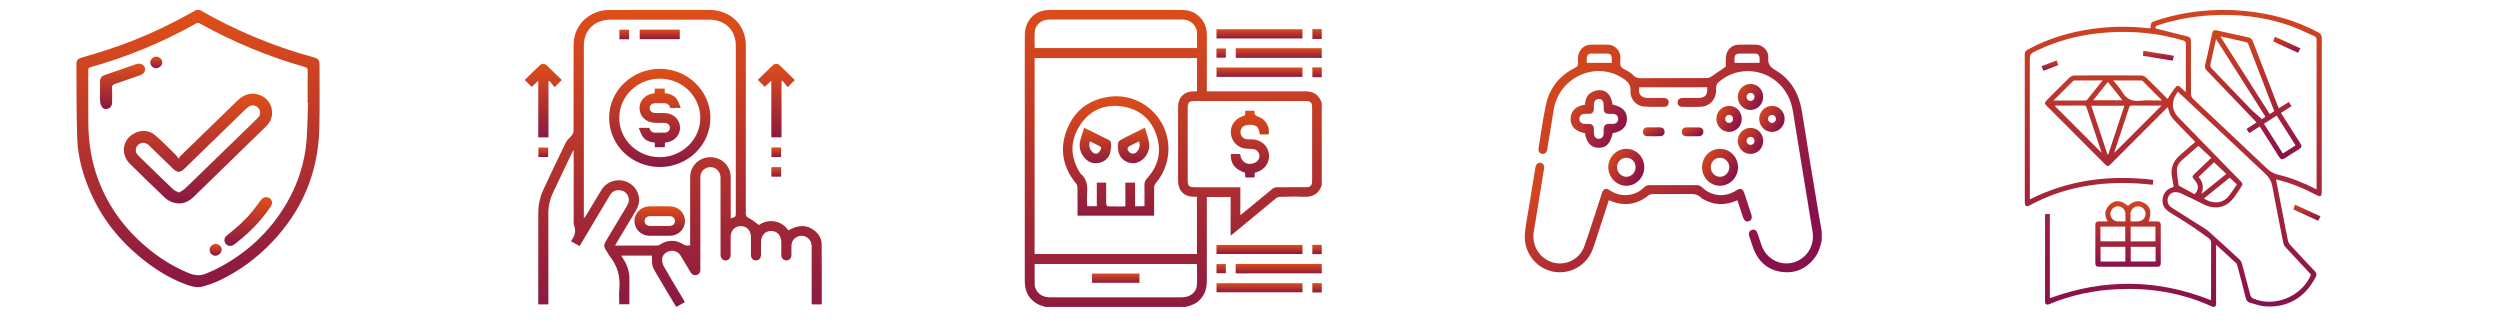 <svg width="505" height="65" viewBox="0 0 505 65" fill="none" xmlns="http://www.w3.org/2000/svg">
<path d="M40.325 2C47.499 6.12 55.093 9.308 63.114 11.514C64.381 11.863 64.552 12.088 64.544 13.353C64.535 17.565 64.612 21.776 64.501 25.988C64.278 34.794 61.102 42.468 54.921 48.935C51.831 52.173 48.27 54.812 44.169 56.726C43.176 57.184 42.123 57.542 41.07 57.85C39.803 58.224 38.587 57.833 37.406 57.392C34.007 56.118 31.02 54.188 28.263 51.915C23.948 48.361 20.601 44.091 18.358 39.031C16.791 35.51 15.738 31.831 15.601 28.002C15.422 22.975 15.473 17.948 15.439 12.912C15.43 12.18 15.738 11.838 16.543 11.614C20.147 10.615 23.691 9.458 27.159 8.076C31.148 6.486 35 4.622 38.733 2.516C39.041 2.341 39.341 2.175 39.649 2C39.871 2 40.102 2 40.325 2ZM62.224 20.827C62.198 20.827 62.172 20.827 62.138 20.827C62.138 18.638 62.13 16.449 62.147 14.269C62.147 13.861 62.053 13.669 61.616 13.544C54.202 11.439 47.139 8.509 40.436 4.78C40.128 4.605 39.889 4.58 39.563 4.763C32.852 8.534 25.78 11.472 18.332 13.553C17.93 13.669 17.819 13.844 17.827 14.227C17.844 17.706 17.827 21.194 17.836 24.673C17.853 28.71 18.461 32.655 19.907 36.459C21.637 41.028 24.316 45.007 27.895 48.411C30.865 51.233 34.204 53.555 38.056 55.136C39.246 55.627 40.419 55.802 41.635 55.253C42.157 55.011 42.714 54.82 43.227 54.57C49.562 51.466 54.502 46.921 57.977 40.912C60.246 36.983 61.582 32.755 61.933 28.26C62.112 25.788 62.13 23.308 62.224 20.827Z" fill="url(#paint0_linear_19_3647)"/>
<path d="M36.062 32.047C36.319 31.715 36.43 31.531 36.576 31.39C40.394 27.678 44.203 23.957 48.03 20.253C49.537 18.788 51.394 18.514 53.089 19.488C55.058 20.619 55.581 23.316 54.16 25.056C53.997 25.256 53.826 25.455 53.646 25.63C48.8 30.349 43.947 35.069 39.093 39.788C37.868 40.978 36.439 41.42 34.786 40.837C34.221 40.637 33.673 40.288 33.245 39.88C30.9 37.649 28.58 35.393 26.277 33.121C24.256 31.124 24.727 28.077 27.244 26.879C28.683 26.196 30.146 26.296 31.354 27.328C32.817 28.577 34.153 29.967 35.531 31.307C35.702 31.482 35.822 31.715 36.062 32.047ZM36.165 38.898C36.61 38.598 37.089 38.382 37.44 38.04C42.251 33.388 47.045 28.718 51.84 24.057C51.968 23.932 52.105 23.799 52.225 23.657C52.892 22.808 52.49 21.635 51.437 21.344C50.727 21.144 50.213 21.468 49.742 21.935C45.599 25.971 41.447 30 37.295 34.037C36.379 34.927 35.831 34.927 34.923 34.053C33.305 32.48 31.696 30.907 30.069 29.342C29.393 28.693 28.468 28.693 27.861 29.301C27.27 29.892 27.27 30.774 27.921 31.407C30.266 33.712 32.629 36.001 35.009 38.282C35.274 38.531 35.694 38.648 36.165 38.898Z" fill="url(#paint1_linear_19_3647)"/>
<path d="M20.207 18.53C20.207 17.872 20.199 17.223 20.207 16.566C20.216 15.725 20.473 15.384 21.277 15.109C23.34 14.402 25.404 13.711 27.458 12.97C28.708 12.521 29.436 13.444 29.29 14.194C29.179 14.776 28.751 15.034 28.237 15.217C26.551 15.808 24.864 16.408 23.169 16.974C22.767 17.107 22.621 17.282 22.639 17.698C22.673 18.697 22.656 19.704 22.647 20.703C22.639 21.227 22.45 21.668 21.928 21.901C21.474 22.101 20.986 22.076 20.687 21.718C20.438 21.418 20.276 20.994 20.233 20.603C20.156 19.92 20.207 19.229 20.207 18.53Z" fill="url(#paint2_linear_19_3647)"/>
<path d="M53.774 39.83C54.759 39.838 55.29 40.828 54.716 41.677C54.151 42.518 53.543 43.317 52.901 44.099C51.309 46.047 49.451 47.737 47.456 49.285C46.772 49.809 46.07 49.801 45.616 49.26C45.154 48.711 45.248 48.011 45.916 47.487C47.739 46.047 49.468 44.524 50.932 42.734C51.523 42.01 52.079 41.253 52.636 40.495C52.918 40.112 53.243 39.805 53.774 39.83Z" fill="url(#paint3_linear_19_3647)"/>
<path d="M43.57 49.268C44.203 49.26 44.768 49.776 44.785 50.392C44.803 51.025 44.22 51.624 43.561 51.657C42.902 51.691 42.337 51.158 42.328 50.5C42.328 49.834 42.885 49.285 43.57 49.268Z" fill="url(#paint4_linear_19_3647)"/>
<path d="M32.775 12.587C32.792 13.203 32.227 13.753 31.567 13.786C30.934 13.811 30.343 13.245 30.352 12.604C30.352 12.005 30.9 11.464 31.533 11.431C32.158 11.405 32.758 11.963 32.775 12.587Z" fill="url(#paint5_linear_19_3647)"/>
<path d="M138.35 61.023C137.779 61.345 137.237 61.659 136.628 62C136.505 61.806 136.371 61.631 136.257 61.447C135.116 59.538 133.974 57.62 132.843 55.711C131.682 53.765 131.682 53.765 131.701 51.626C129.666 51.626 127.63 51.626 125.49 51.626C125.709 51.986 125.889 52.272 126.07 52.567C126.783 53.728 127.145 54.983 127.135 56.338C127.126 58.035 127.135 59.722 127.135 61.465C126.46 61.465 125.813 61.465 125.09 61.465C125.09 60.414 125.005 59.363 125.109 58.321C125.338 55.923 124.748 53.784 123.255 51.866C122.893 51.405 122.655 50.87 122.322 50.39C121.961 49.865 121.989 49.376 122.313 48.832C123.768 46.425 125.195 44.009 126.641 41.602C126.964 41.058 127.135 40.496 126.964 39.887C126.736 39.103 126.213 38.596 125.366 38.458C124.482 38.31 123.749 38.587 123.274 39.334C122.75 40.155 122.265 41.012 121.761 41.851C120.22 44.443 118.67 47.034 117.081 49.708C116.492 49.385 115.94 49.072 115.388 48.767C115.388 48.684 115.369 48.629 115.388 48.601C116.168 47.652 116.387 46.619 115.949 45.448C115.816 45.097 115.883 44.673 115.883 44.277C115.883 39.878 115.883 35.47 115.883 31.072C115.883 30.86 115.883 30.638 115.883 30.426C115.845 30.417 115.816 30.417 115.778 30.408C115.683 30.583 115.588 30.758 115.502 30.933C114.247 33.58 113.001 36.226 111.736 38.864C111.079 40.238 110.756 41.667 110.765 43.179C110.775 49.026 110.775 54.872 110.775 60.727C110.775 60.967 110.775 61.216 110.775 61.484C110.081 61.484 109.453 61.484 108.73 61.484C108.73 61.262 108.73 61.041 108.73 60.829C108.73 54.918 108.739 49.007 108.73 43.096C108.73 41.353 109.091 39.703 109.852 38.117C111.317 35.018 112.763 31.892 114.285 28.803C114.57 28.222 115.169 27.78 115.578 27.245C115.731 27.042 115.854 26.756 115.854 26.516C115.873 20.689 115.854 14.861 115.873 9.033C115.883 5.685 118.118 2.947 121.428 2.2C122.028 2.061 122.655 2.015 123.264 2.015C129.951 1.997 136.619 1.997 143.287 2.006C147.557 2.015 150.658 5.021 150.658 9.18C150.668 20.486 150.668 31.791 150.649 43.096C150.649 43.594 150.792 43.816 151.267 44.046C151.971 44.387 152.561 44.931 153.293 45.457C154.13 44.876 155.215 44.516 156.432 44.719C157.65 44.922 158.572 45.577 159.267 46.536C161.264 45.383 162.91 45.374 164.413 46.49C165.354 47.2 165.963 48.15 165.972 49.293C166.02 53.341 165.992 57.389 165.992 61.484C165.326 61.484 164.679 61.484 163.956 61.484C163.956 61.262 163.956 61.041 163.956 60.82C163.956 57.122 163.965 53.424 163.956 49.726C163.946 48.223 162.529 47.237 161.159 47.79C160.332 48.122 159.894 48.749 159.875 49.625C159.856 50.243 159.885 50.861 159.866 51.488C159.856 52.17 159.447 52.603 158.848 52.603C158.249 52.603 157.84 52.17 157.821 51.497C157.811 50.667 157.821 49.846 157.821 49.016C157.821 47.578 157.031 46.665 155.785 46.656C154.53 46.647 153.731 47.55 153.721 48.98C153.721 49.809 153.731 50.63 153.721 51.46C153.712 52.152 153.322 52.585 152.732 52.603C152.114 52.622 151.686 52.17 151.686 51.46C151.676 50.243 151.686 49.026 151.686 47.799C151.676 46.545 150.801 45.651 149.622 45.669C148.461 45.678 147.605 46.563 147.596 47.781C147.586 48.98 147.596 50.178 147.596 51.377C147.596 52.152 147.206 52.613 146.568 52.603C145.931 52.594 145.56 52.142 145.55 51.359C145.55 46.213 145.55 41.068 145.55 35.922C145.55 34.364 144.162 33.368 142.763 33.903C141.955 34.207 141.47 34.917 141.47 35.858C141.46 37.923 141.47 39.989 141.47 42.054C141.47 46.047 141.47 50.031 141.47 54.024C141.47 54.171 141.47 54.309 141.47 54.457C141.489 54.992 141.261 55.398 140.718 55.545C140.167 55.693 139.767 55.444 139.491 54.992C138.816 53.867 138.16 52.733 137.475 51.617C137.028 50.888 136.2 50.547 135.401 50.695C134.507 50.861 133.803 51.469 133.746 52.345C133.718 52.843 133.87 53.424 134.117 53.867C135.392 56.089 136.723 58.275 138.027 60.469C138.122 60.617 138.217 60.792 138.35 61.023ZM124.244 49.57C124.434 49.588 124.51 49.606 124.586 49.606C127.297 49.606 129.999 49.616 132.709 49.597C132.938 49.597 133.195 49.487 133.394 49.358C134.831 48.435 136.552 48.389 137.96 49.33C138.436 49.643 138.873 49.643 139.406 49.551C139.406 49.293 139.406 49.062 139.406 48.841C139.406 44.48 139.396 40.118 139.415 35.756C139.425 33.506 141.232 31.754 143.496 31.754C145.769 31.754 147.576 33.488 147.596 35.738C147.615 38.089 147.605 40.45 147.605 42.801C147.605 43.225 147.605 43.659 147.605 44.101C148.632 43.806 148.632 43.806 148.632 42.875C148.632 31.653 148.632 20.43 148.632 9.208C148.632 6.063 146.464 3.97 143.211 3.97C136.6 3.97 129.999 3.97 123.388 3.97C120.097 3.97 117.937 6.054 117.937 9.245C117.937 20.652 117.937 32.058 117.937 43.465C117.937 43.659 117.937 43.852 117.937 44.046C118.185 43.862 118.318 43.668 118.442 43.456C119.469 41.741 120.468 40.016 121.523 38.32C122.418 36.881 124.073 36.19 125.747 36.475C127.364 36.752 128.667 37.988 129.009 39.583C129.238 40.662 128.981 41.667 128.41 42.608C127.012 44.913 125.661 47.2 124.244 49.57Z" fill="url(#paint6_linear_19_3647)"/>
<path d="M113.486 16.17C113.001 16.64 112.554 17.083 112.031 17.599C111.669 17.166 111.327 16.742 110.984 16.327C110.918 16.364 110.861 16.401 110.794 16.438C110.794 20.191 110.794 23.953 110.794 27.752C110.071 27.752 109.424 27.752 108.73 27.752C108.73 23.99 108.73 20.237 108.73 16.327C108.226 16.788 107.826 17.157 107.398 17.544C106.923 17.074 106.476 16.622 106 16.152C107.008 15.165 108.017 14.151 109.053 13.182C109.481 12.786 110.014 12.804 110.433 13.201C111.46 14.16 112.449 15.156 113.486 16.17Z" fill="url(#paint7_linear_19_3647)"/>
<path d="M160.56 16.179C160.085 16.65 159.638 17.083 159.105 17.599C158.753 17.157 158.411 16.742 158.078 16.318C158.011 16.355 157.944 16.401 157.868 16.438C157.868 20.191 157.868 23.944 157.868 27.743C157.145 27.743 156.499 27.743 155.804 27.743C155.804 23.98 155.804 20.227 155.804 16.308C155.291 16.779 154.901 17.148 154.473 17.544C154.007 17.064 153.55 16.613 153.084 16.133C154.083 15.165 155.081 14.151 156.118 13.182C156.546 12.786 157.079 12.795 157.497 13.201C158.525 14.16 159.514 15.156 160.56 16.179Z" fill="url(#paint8_linear_19_3647)"/>
<path d="M108.758 29.799C109.434 29.799 110.062 29.799 110.727 29.799C110.727 30.435 110.727 31.044 110.727 31.708C110.09 31.708 109.453 31.708 108.758 31.708C108.758 31.099 108.758 30.472 108.758 29.799Z" fill="url(#paint9_linear_19_3647)"/>
<path d="M155.823 29.79C156.499 29.79 157.107 29.79 157.773 29.79C157.773 30.417 157.773 31.044 157.773 31.717C157.155 31.717 156.508 31.717 155.823 31.717C155.823 31.09 155.823 30.472 155.823 29.79Z" fill="url(#paint10_linear_19_3647)"/>
<path d="M155.814 33.764C156.48 33.764 157.107 33.764 157.783 33.764C157.783 34.401 157.783 35.028 157.783 35.682C157.136 35.682 156.489 35.682 155.814 35.682C155.814 35.055 155.814 34.447 155.814 33.764Z" fill="url(#paint11_linear_19_3647)"/>
<path d="M143.505 23.796C143.505 29.292 138.921 33.746 133.271 33.737C127.601 33.727 123.036 29.292 123.045 23.787C123.045 18.328 127.659 13.892 133.347 13.902C138.911 13.911 143.505 18.392 143.505 23.796ZM133.309 31.754C137.76 31.745 141.451 28.176 141.46 23.861C141.47 19.453 137.789 15.875 133.271 15.884C128.724 15.903 125.081 19.462 125.09 23.87C125.1 28.222 128.79 31.763 133.309 31.754Z" fill="url(#paint12_linear_19_3647)"/>
<path d="M133.261 47.624C132.557 47.624 131.853 47.642 131.149 47.624C129.456 47.578 128.134 46.241 128.153 44.618C128.172 43.022 129.494 41.713 131.168 41.685C132.576 41.658 133.984 41.658 135.382 41.685C137.047 41.713 138.369 43.032 138.378 44.627C138.388 46.25 137.066 47.578 135.363 47.624C134.669 47.642 133.965 47.624 133.261 47.624ZM133.271 43.659C132.614 43.659 131.948 43.649 131.292 43.659C130.636 43.677 130.208 44.083 130.208 44.645C130.208 45.208 130.636 45.623 131.292 45.632C132.614 45.651 133.936 45.651 135.259 45.632C135.915 45.623 136.343 45.208 136.343 44.645C136.343 44.083 135.915 43.677 135.259 43.659C134.593 43.649 133.927 43.659 133.271 43.659Z" fill="url(#paint13_linear_19_3647)"/>
<path d="M129.219 5.98C131.939 5.98 134.602 5.98 137.313 5.98C137.313 6.617 137.313 7.244 137.313 7.908C134.64 7.908 131.948 7.908 129.219 7.908C129.219 7.281 129.219 6.654 129.219 5.98Z" fill="url(#paint14_linear_19_3647)"/>
<path d="M127.078 7.926C126.413 7.926 125.785 7.926 125.119 7.926C125.119 7.281 125.119 6.653 125.119 5.999C125.766 5.999 126.403 5.999 127.078 5.999C127.078 6.617 127.078 7.244 127.078 7.926Z" fill="url(#paint15_linear_19_3647)"/>
<path d="M129.038 25.834C129.856 25.834 130.493 25.834 131.187 25.834C131.34 26.655 131.939 26.858 132.738 26.802C133.252 26.765 133.765 26.811 134.269 26.793C134.878 26.765 135.297 26.369 135.316 25.834C135.335 25.271 134.907 24.847 134.26 24.82C133.642 24.801 133.023 24.82 132.405 24.81C130.655 24.801 129.314 23.648 129.19 22.072C129.066 20.449 130.217 19.13 131.977 18.872C132.044 18.863 132.101 18.853 132.224 18.835C132.243 18.54 132.253 18.245 132.272 17.904C132.938 17.904 133.584 17.904 134.279 17.904C134.279 18.199 134.279 18.485 134.279 18.817C135.316 18.918 136.229 19.259 136.78 20.117C137.094 20.605 137.247 21.186 137.503 21.804C136.685 21.804 136.048 21.804 135.363 21.804C135.202 20.983 134.612 20.781 133.813 20.836C133.299 20.873 132.785 20.827 132.281 20.845C131.663 20.873 131.254 21.269 131.235 21.804C131.216 22.367 131.644 22.791 132.291 22.819C132.909 22.837 133.527 22.819 134.146 22.828C135.896 22.837 137.237 23.98 137.361 25.567C137.484 27.171 136.362 28.49 134.631 28.766C134.545 28.776 134.46 28.785 134.326 28.803C134.307 29.098 134.298 29.403 134.279 29.735C133.613 29.735 132.966 29.735 132.272 29.735C132.272 29.439 132.272 29.154 132.272 28.812C131.226 28.72 130.322 28.37 129.77 27.512C129.447 27.033 129.295 26.452 129.038 25.834Z" fill="url(#paint16_linear_19_3647)"/>
<path d="M266.993 20.753C266.993 26.301 266.993 31.848 266.993 37.395C266.408 39.185 265.138 39.843 263.309 39.757C261.753 39.684 260.19 39.724 258.627 39.757C258.328 39.764 257.968 39.877 257.742 40.063C254.922 42.371 252.116 44.706 249.309 47.034C249.11 47.2 248.904 47.36 248.584 47.612C248.584 44.899 248.584 42.338 248.584 39.79C246.948 39.79 245.379 39.79 243.783 39.79C243.783 40.069 243.783 40.302 243.783 40.535C243.783 45.963 243.783 51.384 243.783 56.812C243.783 58.209 243.403 59.466 242.426 60.503C241.621 61.355 240.59 61.767 239.46 62C230.049 62 220.638 62 211.221 62C210.729 61.834 210.203 61.727 209.744 61.495C207.829 60.517 207.004 58.887 207.004 56.772C207.011 43.123 207.004 29.473 207.004 15.824C207.004 12.898 206.991 9.964 207.011 7.037C207.031 4.144 209.059 2.029 211.919 2.015C220.898 1.989 229.883 2.002 238.861 2.015C239.938 2.015 240.936 2.321 241.814 2.98C243.197 4.024 243.783 5.454 243.783 7.15C243.789 10.682 243.783 14.221 243.783 17.753C243.783 17.966 243.783 18.172 243.783 18.452C244.088 18.452 244.335 18.452 244.587 18.452C250.952 18.452 257.317 18.458 263.681 18.452C265.018 18.452 266.082 18.897 266.714 20.141C266.814 20.334 266.9 20.547 266.993 20.753ZM208.986 51.311C219.94 51.311 230.86 51.311 241.787 51.311C241.787 47.44 241.787 43.608 241.787 39.737C241.475 39.737 241.202 39.744 240.936 39.737C239.347 39.704 238.203 38.686 238.01 37.109C237.957 36.704 237.97 36.291 237.97 35.886C237.97 31.143 237.963 26.394 237.97 21.651C237.97 19.675 239.154 18.485 241.136 18.445C241.348 18.438 241.555 18.445 241.801 18.445C241.801 16.177 241.801 13.962 241.801 11.733C230.847 11.733 219.927 11.733 208.993 11.733C208.986 24.95 208.986 38.121 208.986 51.311ZM250.546 43.468C250.826 43.249 250.979 43.136 251.125 43.016C253.093 41.386 255.055 39.75 257.044 38.134C257.263 37.954 257.596 37.834 257.875 37.834C259.791 37.808 261.699 37.821 263.615 37.821C264.765 37.821 265.051 37.542 265.051 36.418C265.051 31.535 265.051 26.653 265.051 21.777C265.051 20.68 264.765 20.407 263.655 20.407C256.219 20.407 248.777 20.407 241.342 20.407C240.191 20.407 239.918 20.673 239.918 21.804C239.918 26.666 239.918 31.529 239.918 36.391C239.918 37.562 240.185 37.828 241.382 37.828C244.195 37.828 247.001 37.828 249.815 37.828C250.041 37.828 250.267 37.828 250.553 37.828C250.546 39.704 250.546 41.513 250.546 43.468ZM209 53.333C209 54.81 208.986 56.233 209.013 57.65C209.019 57.929 209.146 58.222 209.279 58.475C209.904 59.665 210.948 60.071 212.238 60.064C221.004 60.051 229.763 60.058 238.529 60.058C238.761 60.058 238.994 60.044 239.227 60.025C240.49 59.905 241.648 58.974 241.754 57.723C241.88 56.28 241.781 54.816 241.781 53.333C230.854 53.333 219.947 53.333 209 53.333ZM209.013 9.711C219.94 9.711 230.86 9.711 241.801 9.711C241.801 8.587 241.821 7.496 241.787 6.405C241.781 6.126 241.661 5.833 241.528 5.574C240.943 4.43 239.965 3.944 238.708 3.944C229.823 3.944 220.944 3.944 212.059 3.944C211.886 3.944 211.706 3.964 211.533 3.978C210.296 4.097 209.166 5.035 209.039 6.246C208.92 7.383 209.013 8.541 209.013 9.711Z" fill="url(#paint17_linear_19_3647)"/>
<path d="M266.993 11.733C266.761 11.72 266.528 11.694 266.295 11.694C260.988 11.694 255.674 11.694 250.367 11.694C250.134 11.694 249.901 11.694 249.622 11.694C249.622 11.042 249.622 10.43 249.622 9.738C255.415 9.738 261.207 9.738 266.993 9.738C266.993 10.403 266.993 11.068 266.993 11.733Z" fill="url(#paint18_linear_19_3647)"/>
<path d="M266.993 55.209C261.3 55.215 255.601 55.215 249.908 55.222C249.815 55.222 249.722 55.195 249.602 55.182C249.602 54.563 249.602 53.971 249.602 53.353C249.781 53.34 249.934 53.313 250.087 53.313C255.627 53.313 261.167 53.313 266.707 53.313C266.807 53.313 266.9 53.326 267 53.34C266.993 53.958 266.993 54.584 266.993 55.209Z" fill="url(#paint19_linear_19_3647)"/>
<path d="M266.993 7.869C266.381 7.869 265.763 7.869 265.105 7.869C265.105 7.17 265.105 6.565 265.105 5.88C265.736 5.88 266.368 5.88 266.993 5.88C266.993 6.538 266.993 7.204 266.993 7.869Z" fill="url(#paint20_linear_19_3647)"/>
<path d="M266.993 15.598C266.381 15.598 265.763 15.598 265.098 15.598C265.098 14.906 265.098 14.301 265.098 13.609C265.73 13.609 266.362 13.609 266.993 13.609C266.993 14.274 266.993 14.933 266.993 15.598Z" fill="url(#paint21_linear_19_3647)"/>
<path d="M266.993 51.337C266.375 51.337 265.75 51.337 265.091 51.337C265.091 50.712 265.091 50.12 265.091 49.462C265.73 49.462 266.362 49.462 266.993 49.462C266.993 50.087 266.993 50.712 266.993 51.337Z" fill="url(#paint22_linear_19_3647)"/>
<path d="M266.993 59.073C266.375 59.073 265.756 59.073 265.091 59.073C265.091 58.455 265.091 57.863 265.091 57.197C265.73 57.197 266.362 57.197 266.993 57.197C266.993 57.823 266.993 58.448 266.993 59.073Z" fill="url(#paint23_linear_19_3647)"/>
<path d="M263.103 49.475C263.103 50.093 263.103 50.679 263.103 51.304C257.323 51.304 251.544 51.304 245.731 51.304C245.731 50.705 245.731 50.107 245.731 49.475C251.517 49.475 257.283 49.475 263.103 49.475Z" fill="url(#paint24_linear_19_3647)"/>
<path d="M263.109 57.211C263.109 57.836 263.109 58.415 263.109 59.04C257.323 59.04 251.544 59.04 245.738 59.04C245.738 58.428 245.738 57.836 245.738 57.211C251.524 57.211 257.283 57.211 263.109 57.211Z" fill="url(#paint25_linear_19_3647)"/>
<path d="M245.731 53.34C246.376 53.34 246.982 53.34 247.62 53.34C247.62 53.965 247.62 54.563 247.62 55.182C246.982 55.182 246.37 55.182 245.731 55.182C245.731 54.557 245.731 53.965 245.731 53.34Z" fill="url(#paint26_linear_19_3647)"/>
<path d="M245.731 7.769C245.731 7.13 245.731 6.538 245.731 5.906C251.531 5.906 257.297 5.906 263.096 5.906C263.096 6.525 263.096 7.124 263.096 7.769C257.33 7.769 251.564 7.769 245.731 7.769Z" fill="url(#paint27_linear_19_3647)"/>
<path d="M263.096 13.643C263.096 14.294 263.096 14.893 263.096 15.525C257.303 15.525 251.544 15.525 245.738 15.525C245.738 14.893 245.738 14.281 245.738 13.643C251.531 13.643 257.29 13.643 263.096 13.643Z" fill="url(#paint28_linear_19_3647)"/>
<path d="M247.62 9.784C247.62 10.43 247.62 11.028 247.62 11.647C246.975 11.647 246.37 11.647 245.724 11.647C245.724 11.008 245.724 10.416 245.724 9.784C246.356 9.784 246.968 9.784 247.62 9.784Z" fill="url(#paint29_linear_19_3647)"/>
<path d="M217.659 43.568C217.659 41.639 217.672 39.75 217.645 37.861C217.639 37.582 217.519 37.249 217.339 37.03C214.699 33.79 213.994 30.172 215.484 26.28C216.934 22.489 219.78 20.214 223.811 19.576C228.24 18.871 232.583 21.052 234.731 24.983C236.853 28.855 236.334 33.624 233.447 37.023C233.268 37.236 233.148 37.568 233.141 37.848C233.115 39.737 233.128 41.633 233.128 43.568C227.981 43.568 222.86 43.568 217.659 43.568ZM231.186 41.653C231.186 41.406 231.186 41.194 231.186 40.987C231.186 39.797 231.213 38.606 231.173 37.415C231.153 36.85 231.326 36.444 231.712 36.025C233.926 33.604 234.658 30.757 233.707 27.617C232.656 24.152 230.242 22.017 226.657 21.498C222.913 20.953 219.907 22.389 217.958 25.622C216.063 28.762 216.255 31.974 218.257 35.061C219.621 36.152 219.714 37.635 219.587 39.211C219.534 39.87 219.574 40.542 219.581 41.2C219.581 41.346 219.614 41.499 219.627 41.653C220.279 41.653 220.891 41.653 221.556 41.653C221.556 40.029 221.556 38.46 221.556 36.89C222.214 36.89 222.806 36.89 223.445 36.89C223.445 37.143 223.445 37.355 223.445 37.568C223.445 38.779 223.432 39.99 223.458 41.2C223.465 41.367 223.651 41.672 223.757 41.679C224.921 41.712 226.092 41.699 227.322 41.699C227.322 40.056 227.322 38.48 227.322 36.883C228.001 36.883 228.612 36.883 229.277 36.883C229.277 38.5 229.277 40.069 229.277 41.666C229.929 41.653 230.528 41.653 231.186 41.653Z" fill="url(#paint30_linear_19_3647)"/>
<path d="M251.491 34.895C249.422 34.209 248.538 33.045 248.631 31.103C249.236 31.103 249.848 31.103 250.48 31.103C250.493 31.136 250.54 31.183 250.54 31.236C250.693 32.839 252.282 33.611 253.679 32.753C254.224 32.42 254.497 31.848 254.384 31.269C254.264 30.657 253.778 30.178 253.153 30.105C252.688 30.052 252.216 30.072 251.75 30.032C250.047 29.899 248.81 28.662 248.631 26.939C248.471 25.403 249.515 23.899 251.085 23.46C251.444 23.36 251.564 23.208 251.524 22.862C251.504 22.709 251.537 22.556 251.544 22.363C252.156 22.363 252.754 22.363 253.339 22.363C253.373 22.403 253.413 22.436 253.413 22.463C253.333 23.088 253.579 23.374 254.217 23.593C255.707 24.105 256.525 25.616 256.279 27.145C255.687 27.145 255.095 27.145 254.463 27.145C254.444 26.952 254.457 26.773 254.41 26.613C254.337 26.354 254.231 26.108 254.124 25.862C253.732 24.983 251.358 25.01 250.872 25.788C250.579 26.261 250.46 26.72 250.673 27.225C250.892 27.744 251.304 28.07 251.876 28.13C252.202 28.163 252.541 28.136 252.874 28.143C254.67 28.176 256.086 29.367 256.319 31.043C256.558 32.766 255.528 34.289 253.772 34.801C253.679 34.828 253.592 34.855 253.473 34.888C253.453 35.207 253.433 35.513 253.413 35.852C252.801 35.852 252.202 35.852 251.557 35.852C251.531 35.52 251.511 35.2 251.491 34.895Z" fill="url(#paint31_linear_19_3647)"/>
<path d="M220.592 57.131C220.592 56.499 220.592 55.894 220.592 55.255C223.784 55.255 226.956 55.255 230.169 55.255C230.169 55.86 230.169 56.472 230.169 57.131C227.01 57.131 223.837 57.131 220.592 57.131Z" fill="url(#paint32_linear_19_3647)"/>
<path d="M231.279 25.782C231.579 26.866 231.944 27.864 232.117 28.888C232.41 30.617 231.199 32.44 229.583 32.866C227.814 33.338 225.999 32.048 225.859 30.225C225.733 28.549 225.733 28.549 227.196 27.817C228.526 27.152 229.849 26.494 231.279 25.782ZM230.082 28.549C229.437 28.868 228.845 29.161 228.26 29.453C227.701 29.733 227.621 30.085 228.001 30.591C228.4 31.123 229.158 31.176 229.63 30.684C230.175 30.099 230.355 29.42 230.082 28.549Z" fill="url(#paint33_linear_19_3647)"/>
<path d="M219.009 25.802C220.06 26.327 221.044 26.82 222.035 27.312C222.367 27.478 222.7 27.631 223.026 27.811C223.498 28.07 224.243 28.256 224.356 28.629C224.549 29.281 224.442 30.066 224.276 30.757C224.01 31.888 223.219 32.606 222.088 32.879C220.984 33.139 219.993 32.852 219.208 32.021C218.211 30.97 217.872 29.706 218.224 28.303C218.437 27.471 218.736 26.673 219.009 25.802ZM220.173 28.549C219.887 29.414 220.08 30.092 220.618 30.677C220.937 31.023 221.396 31.176 221.782 30.924C222.081 30.724 222.268 30.331 222.46 29.992C222.5 29.919 222.367 29.653 222.254 29.593C221.589 29.234 220.904 28.908 220.173 28.549Z" fill="url(#paint34_linear_19_3647)"/>
<path d="M367.984 48.603C367.714 49.753 367.42 50.886 366.72 51.865C365.052 54.19 362.787 55.275 360.013 54.941C357.231 54.598 355.284 52.983 354.227 50.307C353.893 49.459 353.631 48.57 353.353 47.697C353.154 47.069 353.369 46.596 353.878 46.425C354.394 46.253 354.807 46.506 355.03 47.142C355.324 47.991 355.578 48.855 355.888 49.696C356.882 52.339 359.639 53.758 362.27 53.016C364.932 52.265 366.593 49.655 366.14 46.849C364.948 39.442 363.724 32.044 362.516 24.637C362.334 23.511 362.198 22.369 361.904 21.276C360.108 14.571 352.089 12.124 347.019 16.725C346.82 16.904 346.709 17.247 346.669 17.532C346.606 17.924 346.677 18.34 346.622 18.731C346.423 20.265 345.239 21.464 343.721 21.554C342.417 21.635 341.106 21.603 339.795 21.586C339.215 21.578 338.881 21.227 338.873 20.713C338.865 20.175 339.207 19.808 339.811 19.792C340.868 19.767 341.917 19.784 342.974 19.784C344.46 19.784 344.961 19.221 344.865 17.622C340.296 17.622 335.718 17.622 331.14 17.622C330.854 18.952 331.466 19.767 332.777 19.776C333.874 19.784 334.963 19.767 336.06 19.784C336.719 19.792 337.077 20.134 337.077 20.689C337.077 21.187 336.767 21.57 336.234 21.57C334.812 21.586 333.381 21.635 331.967 21.505C330.496 21.374 329.241 19.93 329.352 18.381C329.439 17.149 328.875 16.529 328.001 15.934C322.47 12.14 314.856 15.55 313.823 22.296C313.426 24.923 312.973 27.549 312.535 30.176C312.432 30.828 312.051 31.146 311.502 31.073C310.986 31 310.692 30.592 310.787 29.964C311.264 27.003 311.661 24.017 312.297 21.089C313.044 17.63 315.158 15.191 318.242 13.641C318.639 13.437 318.798 13.233 318.758 12.793C318.718 12.393 318.742 11.994 318.758 11.594C318.814 10.215 319.887 9.073 321.238 9.033C322.446 9 323.662 9 324.87 9.033C326.205 9.073 327.254 10.158 327.333 11.537C327.365 12.173 327.159 12.932 327.437 13.421C327.707 13.902 328.446 14.106 328.963 14.457C329.288 14.677 329.63 14.898 329.892 15.183C330.337 15.689 330.862 15.795 331.506 15.795C335.956 15.77 340.407 15.787 344.865 15.762C345.175 15.762 345.517 15.583 345.787 15.403C346.606 14.865 347.385 14.27 348.219 13.739C348.505 13.56 348.648 13.397 348.632 13.046C348.608 12.548 348.616 12.043 348.64 11.545C348.712 10.15 349.777 9.065 351.144 9.024C352.336 8.992 353.528 8.992 354.72 9.024C356.095 9.065 357.279 10.215 357.184 11.627C357.096 12.907 357.525 13.527 358.63 14.172C361.825 16.031 363.454 19.009 364.026 22.72C365.044 29.327 366.164 35.91 367.253 42.501C367.491 43.937 367.754 45.364 368 46.8C367.984 47.404 367.984 47.999 367.984 48.603ZM325.577 12.695C325.577 12.426 325.609 12.01 325.569 11.602C325.529 11.121 325.227 10.835 324.758 10.827C323.63 10.811 322.501 10.811 321.373 10.827C320.896 10.835 320.602 11.129 320.538 11.594C320.491 11.977 320.53 12.369 320.53 12.695C322.239 12.695 323.876 12.695 325.577 12.695ZM355.435 12.695C355.435 12.369 355.459 12.01 355.427 11.659C355.38 11.162 355.093 10.835 354.593 10.827C353.464 10.811 352.336 10.811 351.207 10.827C350.714 10.835 350.412 11.137 350.381 11.651C350.357 12.043 350.373 12.442 350.373 12.695C352.081 12.695 353.719 12.695 355.435 12.695Z" fill="url(#paint35_linear_19_3647)"/>
<path d="M350.937 40.454C348.537 41.555 346.192 41.498 343.912 40.16C343.84 40.119 343.761 40.087 343.713 40.029C342.966 39.189 342.012 39.165 340.987 39.181C338.587 39.23 336.187 39.189 333.779 39.206C333.532 39.206 333.23 39.287 333.04 39.442C330.64 41.376 328.049 41.734 325.235 40.535C325.164 40.503 325.1 40.478 324.989 40.437C324.353 42.371 323.725 44.288 323.105 46.196C322.668 47.526 322.263 48.864 321.794 50.177C320.578 53.619 317.153 55.569 313.64 54.851C310.215 54.141 307.743 50.911 308.021 47.281C308.164 45.429 308.562 43.602 308.856 41.767C309.261 39.255 309.674 36.75 310.088 34.246C310.119 34.05 310.151 33.846 310.191 33.659C310.318 33.112 310.731 32.794 311.2 32.884C311.701 32.982 312.003 33.439 311.908 34.01C311.685 35.413 311.455 36.816 311.224 38.219C310.755 41.098 310.27 43.986 309.817 46.865C309.38 49.655 311.049 52.282 313.712 53.024C316.318 53.75 319.124 52.355 320.046 49.728C321.198 46.457 322.231 43.137 323.32 39.842C323.423 39.54 323.511 39.23 323.614 38.928C323.9 38.129 324.433 37.933 325.124 38.406C326.261 39.173 327.484 39.516 328.843 39.385C330.091 39.263 331.18 38.757 332.078 37.868C332.412 37.542 332.761 37.395 333.222 37.395C336.385 37.411 339.548 37.411 342.712 37.395C343.172 37.395 343.522 37.55 343.856 37.868C345.747 39.679 348.465 39.923 350.667 38.496C351.573 37.909 352.042 38.072 352.376 39.1C352.836 40.503 353.297 41.906 353.758 43.309C353.989 44.01 353.806 44.508 353.258 44.695C352.749 44.875 352.328 44.597 352.097 43.912C351.732 42.819 351.366 41.718 351.009 40.617C351.009 40.568 350.985 40.535 350.937 40.454Z" fill="url(#paint36_linear_19_3647)"/>
<path d="M320.149 26.897C318.234 26.546 317.232 25.534 317.256 23.976C317.28 22.435 318.361 21.374 320.181 21.146C320.213 20.159 320.507 19.237 321.381 18.715C321.897 18.413 322.541 18.201 323.129 18.201C324.56 18.193 325.466 19.262 325.744 21.113C327.802 21.586 328.7 22.524 328.637 24.148C328.581 25.665 327.596 26.603 325.768 26.889C325.291 29.017 324.441 29.89 322.875 29.858C321.389 29.817 320.499 28.854 320.149 26.897ZM326.872 23.993C326.864 23.446 326.483 23.047 325.895 23.006C325.561 22.981 325.235 23.006 324.902 22.998C324.29 22.973 323.972 22.663 323.94 22.035C323.924 21.717 323.94 21.391 323.932 21.073C323.908 20.428 323.543 20.012 322.986 19.988C322.438 19.971 322.017 20.379 321.969 20.999C321.945 21.301 321.961 21.603 321.961 21.896C321.945 22.688 321.659 22.981 320.904 22.989C320.594 22.998 320.276 22.973 319.966 23.006C319.41 23.063 319.005 23.512 319.02 24.042C319.036 24.572 319.45 24.988 320.014 25.02C320.324 25.037 320.642 25.02 320.952 25.029C321.635 25.045 321.937 25.355 321.961 26.065C321.977 26.448 321.945 26.831 322.001 27.198C322.08 27.745 322.525 28.079 323.042 28.03C323.535 27.99 323.892 27.623 323.924 27.084C323.948 26.742 323.924 26.407 323.94 26.065C323.964 25.371 324.282 25.045 324.957 25.02C325.291 25.012 325.625 25.037 325.951 25.012C326.515 24.972 326.888 24.547 326.872 23.993Z" fill="url(#paint37_linear_19_3647)"/>
<path d="M347.464 30.062C349.475 30.07 351.112 31.774 351.088 33.822C351.056 35.853 349.419 37.517 347.448 37.525C345.445 37.533 343.808 35.845 343.816 33.773C343.816 31.693 345.43 30.053 347.464 30.062ZM345.573 33.765C345.565 34.833 346.423 35.723 347.456 35.714C348.457 35.706 349.316 34.825 349.324 33.797C349.332 32.761 348.497 31.889 347.48 31.872C346.415 31.848 345.581 32.68 345.573 33.765Z" fill="url(#paint38_linear_19_3647)"/>
<path d="M328.502 30.062C330.536 30.053 332.142 31.701 332.142 33.781C332.142 35.853 330.504 37.533 328.502 37.525C326.531 37.517 324.894 35.845 324.87 33.814C324.854 31.766 326.499 30.062 328.502 30.062ZM330.385 33.789C330.393 32.729 329.583 31.881 328.557 31.864C327.508 31.848 326.642 32.704 326.634 33.765C326.626 34.809 327.524 35.723 328.533 35.714C329.551 35.706 330.385 34.842 330.385 33.789Z" fill="url(#paint39_linear_19_3647)"/>
<path d="M360.498 24.017C360.498 25.477 359.353 26.652 357.931 26.652C356.516 26.652 355.356 25.453 355.356 24.017C355.356 22.565 356.508 21.399 357.939 21.399C359.369 21.391 360.498 22.549 360.498 24.017ZM357.931 24.833C358.368 24.841 358.718 24.507 358.733 24.058C358.749 23.577 358.416 23.21 357.947 23.21C357.486 23.201 357.12 23.585 357.136 24.042C357.144 24.474 357.494 24.825 357.931 24.833Z" fill="url(#paint40_linear_19_3647)"/>
<path d="M356.166 28.487C356.158 29.947 355.006 31.106 353.576 31.089C352.153 31.073 351.009 29.874 351.032 28.43C351.056 26.97 352.209 25.82 353.631 25.836C355.07 25.844 356.174 27.011 356.166 28.487ZM354.402 28.479C354.418 28.022 354.1 27.671 353.663 27.647C353.202 27.622 352.821 27.965 352.805 28.43C352.789 28.87 353.115 29.238 353.552 29.262C354.021 29.295 354.386 28.96 354.402 28.479Z" fill="url(#paint41_linear_19_3647)"/>
<path d="M353.607 16.953C355.038 16.953 356.166 18.111 356.158 19.58C356.158 21.04 355.006 22.223 353.599 22.215C352.193 22.215 351.024 21.007 351.032 19.572C351.04 18.12 352.185 16.945 353.607 16.953ZM353.615 18.756C353.178 18.748 352.828 19.09 352.805 19.531C352.781 19.996 353.146 20.387 353.599 20.387C354.036 20.387 354.378 20.053 354.402 19.604C354.418 19.131 354.076 18.764 353.615 18.756Z" fill="url(#paint42_linear_19_3647)"/>
<path d="M349.316 21.391C350.746 21.407 351.851 22.573 351.835 24.05C351.819 25.51 350.651 26.676 349.244 26.644C347.822 26.619 346.693 25.42 346.717 23.968C346.741 22.516 347.885 21.374 349.316 21.391ZM350.071 24.017C350.071 23.536 349.721 23.185 349.252 23.201C348.815 23.21 348.481 23.56 348.481 24.009C348.481 24.458 348.807 24.808 349.244 24.825C349.705 24.849 350.071 24.49 350.071 24.017Z" fill="url(#paint43_linear_19_3647)"/>
<path d="M334.097 25.722C334.526 25.722 334.955 25.706 335.384 25.73C335.917 25.755 336.234 26.089 336.25 26.587C336.266 27.084 335.956 27.484 335.44 27.5C334.526 27.541 333.612 27.541 332.698 27.5C332.181 27.476 331.871 27.076 331.887 26.578C331.903 26.081 332.229 25.746 332.754 25.722C333.199 25.706 333.644 25.722 334.097 25.722Z" fill="url(#paint44_linear_19_3647)"/>
<path d="M341.869 27.525C341.464 27.525 341.051 27.541 340.645 27.516C340.049 27.484 339.707 27.125 339.723 26.587C339.739 26.064 340.065 25.738 340.645 25.73C341.48 25.714 342.322 25.714 343.157 25.73C343.729 25.738 344.071 26.073 344.086 26.587C344.102 27.125 343.753 27.476 343.157 27.525C343.117 27.525 343.077 27.525 343.037 27.525C342.648 27.525 342.259 27.525 341.869 27.525Z" fill="url(#paint45_linear_19_3647)"/>
<path d="M413.138 43.233C413.433 43.233 413.719 43.233 414.072 43.233C414.072 48.875 414.072 54.525 414.072 60.232C425.002 56.247 435.809 56.329 446.632 60.65C446.632 60.421 446.632 60.216 446.632 60.019C446.632 56.394 446.624 52.77 446.64 49.145C446.64 48.702 446.534 48.374 446.165 48.12C445.092 47.366 444.051 46.57 442.961 45.849C441.446 44.848 439.897 43.88 438.349 42.929C437.292 42.282 436.685 41.412 436.849 40.149C437.005 38.944 437.726 38.165 438.898 37.82C438.955 37.804 439.004 37.755 439.086 37.706C438.963 37.033 438.832 36.344 438.717 35.664C438.447 33.974 438.988 32.572 440.241 31.441C441.282 30.514 442.355 29.612 443.445 28.669C442.101 27.291 440.798 25.946 439.488 24.593C438.512 23.593 438.226 23.068 437.906 21.649C437.71 21.83 437.546 21.969 437.39 22.125C433.752 25.766 430.114 29.407 426.476 33.048C425.821 33.704 425.747 33.704 425.1 33.064C421.233 29.202 417.374 25.331 413.515 21.469C412.925 20.878 412.925 20.772 413.506 20.181C415.014 18.664 416.522 17.139 418.054 15.655C418.291 15.425 418.709 15.245 419.037 15.245C423.527 15.22 428.017 15.22 432.507 15.245C432.859 15.245 433.285 15.441 433.539 15.688C435.014 17.114 436.456 18.582 437.849 19.976C438.34 19.23 438.791 18.476 439.324 17.787C439.799 17.172 439.995 17.196 440.553 17.713C440.839 17.984 441.126 18.246 441.536 18.623C441.536 18.336 441.536 18.197 441.536 18.058C441.536 15.007 441.528 11.956 441.544 8.906C441.544 8.463 441.413 8.291 440.995 8.168C436.03 6.692 430.966 6.2 425.805 6.544C420.774 6.88 415.948 8.028 411.392 10.234C410.024 10.899 410.024 10.89 410.024 12.424C410.024 21.428 410.024 30.44 410.024 39.444C410.024 39.698 410.024 39.944 410.024 40.272C417.931 36.303 426.239 35.278 434.957 36.328C434.924 36.672 434.899 36.976 434.875 37.32C433.777 37.222 432.736 37.107 431.687 37.05C424.084 36.615 416.8 37.812 410.024 41.461C409.311 41.847 409.008 41.666 409.008 40.846C409.008 30.883 409.008 20.928 409 10.964C409 10.489 409.18 10.234 409.582 10.021C413.744 7.758 418.193 6.437 422.871 5.806C426.476 5.322 430.09 5.273 433.703 5.675C433.916 5.699 434.121 5.699 434.326 5.716C434.367 5.667 434.408 5.634 434.408 5.601C434.498 4.51 434.49 4.51 435.571 4.15C441.429 2.222 447.427 1.624 453.556 2.222C458.742 2.731 463.691 4.068 468.312 6.552C468.836 6.839 469 7.167 469 7.75C468.984 18.025 468.992 28.308 468.992 38.583C468.992 39.739 468.779 39.862 467.73 39.305C465.28 37.993 462.707 36.968 460.012 36.295C459.938 36.279 459.856 36.262 459.758 36.246C460.282 38.936 460.79 41.584 461.306 44.233C461.585 45.668 461.839 47.103 462.15 48.53C462.224 48.858 462.396 49.211 462.617 49.457C464.264 51.253 465.927 53.032 467.607 54.795C467.976 55.181 468.009 55.492 467.763 55.968C465.657 60.109 461.986 62.258 457.439 61.872C456.448 61.79 455.481 61.397 454.498 61.151C453.99 61.019 453.76 60.683 453.637 60.175C453.105 58.043 452.54 55.91 451.974 53.787C451.917 53.565 451.859 53.303 451.704 53.163C450.409 51.95 449.09 50.769 447.648 49.457C447.648 49.826 447.648 50.039 447.648 50.26C447.648 53.86 447.648 57.469 447.648 61.069C447.648 62.061 447.427 62.192 446.509 61.782C440.536 59.1 434.26 58.116 427.763 58.412C423.011 58.625 418.414 59.576 414.014 61.421C413.4 61.675 413.097 61.487 413.097 60.855C413.088 55.05 413.097 49.244 413.097 43.438C413.088 43.38 413.113 43.323 413.138 43.233ZM467.91 38.239C467.943 38.124 467.959 38.083 467.959 38.042C467.959 27.996 467.968 17.959 467.951 7.914C467.951 7.709 467.738 7.413 467.542 7.323C465.788 6.544 464.051 5.683 462.24 5.068C457.128 3.346 451.859 2.772 446.476 3.1C442.888 3.321 439.389 3.969 435.973 5.068C435.546 5.207 435.293 5.38 435.465 5.757C437.636 6.298 439.717 6.831 441.814 7.34C442.388 7.479 442.585 7.782 442.576 8.373C442.552 11.932 442.56 15.491 442.585 19.05C442.585 19.345 442.732 19.714 442.945 19.911C447.927 24.626 452.941 29.308 457.923 34.032C458.586 34.663 459.291 35.073 460.192 35.286C462.863 35.926 465.411 36.951 467.91 38.239ZM439.922 18.533C439.635 19.033 439.315 19.443 439.152 19.903C438.652 21.362 438.996 22.642 440.077 23.748C444.19 27.963 448.295 32.179 452.408 36.402C453.138 37.148 453.138 37.148 452.531 38.042C452.179 38.567 451.819 39.092 451.466 39.616C449.926 41.88 447.664 42.495 445.215 41.314C443.658 40.559 442.109 39.772 440.536 39.05C440.135 38.87 439.635 38.78 439.201 38.829C438.521 38.903 437.972 39.534 437.873 40.199C437.759 40.978 438.062 41.552 438.726 41.97C440.856 43.315 442.986 44.66 445.108 46.004C445.46 46.234 445.829 46.456 446.141 46.734C448.222 48.604 450.295 50.482 452.343 52.376C452.589 52.606 452.785 52.95 452.875 53.27C453.449 55.369 453.982 57.485 454.555 59.584C454.629 59.847 454.842 60.175 455.071 60.273C459.422 62.184 464.993 59.904 466.829 55.468C465.125 53.639 463.396 51.802 461.692 49.949C461.462 49.703 461.282 49.35 461.216 49.022C460.454 45.201 459.709 41.379 458.988 37.558C458.807 36.599 458.365 35.836 457.66 35.172C452.261 30.112 446.878 25.044 441.495 19.976C441.003 19.517 440.503 19.066 439.922 18.533ZM444.076 29.472C442.994 30.407 441.88 31.35 440.79 32.318C440.184 32.851 439.733 33.548 439.741 34.352C439.75 35.352 439.946 36.353 440.077 37.353C440.086 37.435 440.192 37.542 440.274 37.583C441.282 38.14 442.298 38.69 443.297 39.231C444.174 38.337 444.19 37.427 443.396 36.476C442.716 35.664 442.716 35.656 443.469 34.942C444.518 33.942 445.575 32.949 446.681 31.892C445.796 31.08 444.961 30.301 444.076 29.472ZM422.437 21.354C423.543 24.667 424.633 27.931 425.714 31.203C425.764 31.203 425.813 31.195 425.862 31.195C426.952 27.931 428.033 24.667 429.131 21.362C426.862 21.354 424.69 21.354 422.437 21.354ZM424.485 30.817C424.485 30.842 424.502 30.776 424.485 30.719C423.486 27.709 422.478 24.708 421.487 21.698C421.372 21.346 421.167 21.321 420.872 21.321C419.029 21.329 417.193 21.321 415.35 21.329C415.219 21.329 415.088 21.362 415.047 21.37C418.201 24.528 421.364 27.693 424.485 30.817ZM436.628 21.329C434.588 21.329 432.605 21.346 430.614 21.321C430.196 21.313 430.139 21.567 430.049 21.846C429.098 24.716 428.14 27.578 427.189 30.448C427.14 30.596 427.107 30.752 427.075 30.875C430.237 27.709 433.408 24.544 436.628 21.329ZM414.793 20.313C417.054 20.313 419.102 20.313 421.159 20.304C421.306 20.304 421.511 20.247 421.601 20.14C422.626 18.886 423.633 17.615 424.731 16.245C422.748 16.245 420.921 16.245 419.086 16.253C418.955 16.253 418.799 16.335 418.701 16.426C417.439 17.672 416.186 18.927 414.793 20.313ZM426.862 16.245C427.542 17.098 428.23 17.803 428.721 18.623C429.565 20.026 430.688 20.534 432.318 20.345C433.728 20.19 435.17 20.313 436.653 20.313C436.587 20.19 436.571 20.124 436.538 20.091C435.333 18.878 434.121 17.664 432.908 16.458C432.81 16.36 432.662 16.262 432.54 16.262C430.688 16.237 428.836 16.245 426.862 16.245ZM444.109 35.746C444.977 36.722 445.215 37.796 444.698 39.173C446.46 37.755 448.074 36.451 449.721 35.131C448.877 34.335 448.066 33.573 447.23 32.785C446.247 33.72 445.19 34.721 444.109 35.746ZM450.393 35.901C448.672 37.287 446.943 38.681 445.19 40.092C446.943 41.265 448.926 41.117 450.122 39.698C450.753 38.952 451.27 38.099 451.859 37.255C451.36 36.795 450.917 36.377 450.393 35.901ZM425.788 16.549C424.78 17.811 423.822 19.009 422.822 20.255C424.838 20.255 426.755 20.255 428.746 20.255C427.746 19 426.804 17.811 425.788 16.549Z" fill="url(#paint46_linear_19_3647)"/>
<path d="M434.023 44.725C434.604 44.725 435.17 44.742 435.735 44.725C436.243 44.709 436.472 44.922 436.472 45.439C436.464 48.022 436.464 50.605 436.472 53.188C436.472 53.664 436.259 53.885 435.784 53.885C431.851 53.885 427.91 53.877 423.977 53.885C423.469 53.885 423.256 53.664 423.256 53.155C423.265 50.589 423.265 48.03 423.256 45.463C423.256 44.914 423.494 44.701 424.027 44.717C424.576 44.733 425.125 44.725 425.755 44.725C425.321 43.922 425.084 43.11 425.469 42.314C425.698 41.839 426.067 41.371 426.485 41.068C427.509 40.33 428.689 40.551 429.844 41.601C430.95 40.568 432.171 40.248 433.474 41.224C434.473 41.97 434.629 43.044 434.023 44.725ZM424.289 48.752C425.993 48.752 427.648 48.752 429.295 48.752C429.295 47.727 429.295 46.742 429.295 45.775C427.599 45.775 425.96 45.775 424.289 45.775C424.289 46.775 424.289 47.743 424.289 48.752ZM430.393 45.767C430.393 46.8 430.393 47.768 430.393 48.76C432.081 48.76 433.736 48.76 435.399 48.76C435.399 47.743 435.399 46.759 435.399 45.767C433.719 45.767 432.081 45.767 430.393 45.767ZM429.32 49.859C427.615 49.859 425.952 49.859 424.313 49.859C424.313 50.884 424.313 51.868 424.313 52.835C426.009 52.835 427.648 52.835 429.32 52.835C429.32 51.835 429.32 50.867 429.32 49.859ZM435.432 49.85C433.719 49.85 432.064 49.85 430.409 49.85C430.409 50.876 430.409 51.851 430.409 52.811C432.113 52.811 433.769 52.811 435.432 52.811C435.432 51.81 435.432 50.859 435.432 49.85ZM429.336 44.717C429.336 44.127 429.369 43.602 429.328 43.077C429.262 42.24 428.549 41.634 427.746 41.675C426.984 41.716 426.354 42.339 426.304 43.102C426.255 43.905 426.853 44.635 427.681 44.709C428.205 44.75 428.73 44.717 429.336 44.717ZM430.368 44.725C430.934 44.725 431.433 44.75 431.933 44.717C432.81 44.668 433.441 43.971 433.408 43.134C433.375 42.347 432.72 41.699 431.933 41.675C431.098 41.65 430.417 42.298 430.368 43.167C430.344 43.659 430.368 44.143 430.368 44.725Z" fill="url(#paint47_linear_19_3647)"/>
<path d="M432.884 11.267C432.9 10.98 432.916 10.693 432.949 10.259C435.039 10.595 437.046 10.923 439.135 11.259C439.029 11.669 438.955 11.964 438.889 12.252C436.89 11.924 434.94 11.604 432.884 11.267Z" fill="url(#paint48_linear_19_3647)"/>
<path d="M463.248 42.298C463.347 42.027 463.453 41.757 463.601 41.347C465.321 42.134 467.017 42.905 468.746 43.7C468.541 44.077 468.394 44.34 468.254 44.594C466.583 43.823 464.961 43.077 463.248 42.298Z" fill="url(#paint49_linear_19_3647)"/>
<path d="M415.448 12.194C415.579 12.571 415.669 12.842 415.776 13.153C414.76 13.539 413.785 13.908 412.777 14.293C412.646 13.99 412.523 13.719 412.376 13.375C413.408 12.981 414.399 12.596 415.448 12.194Z" fill="url(#paint50_linear_19_3647)"/>
<path d="M456.456 25.552C455.727 26.012 455.055 26.438 454.334 26.889C454.154 26.619 453.998 26.372 453.785 26.061C454.465 25.618 455.12 25.192 455.817 24.733C454.063 22.896 452.351 21.108 450.639 19.32C449.016 17.623 447.394 15.917 445.755 14.236C445.428 13.9 445.329 13.588 445.444 13.104C445.944 10.989 446.411 8.856 446.862 6.724C446.984 6.159 447.238 6.003 447.804 6.134C449.926 6.626 452.048 7.102 454.178 7.553C454.653 7.651 454.891 7.881 455.063 8.323C456.694 12.571 458.34 16.803 459.979 21.042C460.077 21.297 460.184 21.551 460.307 21.87C460.995 21.444 461.651 21.034 462.347 20.599C462.527 20.878 462.691 21.133 462.888 21.436C462.175 21.895 461.487 22.338 460.757 22.814C461.397 23.814 462.003 24.773 462.617 25.733C463.306 26.824 463.986 27.922 464.698 28.997C465.018 29.48 464.952 29.792 464.469 30.096C463.478 30.711 462.494 31.326 461.528 31.965C461.036 32.293 460.7 32.219 460.381 31.711C459.184 29.792 457.955 27.89 456.743 25.979C456.661 25.856 456.579 25.733 456.456 25.552ZM448.508 7.348C451.876 12.645 455.178 17.828 458.488 23.043C458.832 22.822 459.111 22.65 459.348 22.494C459.356 22.404 459.365 22.379 459.356 22.363C457.628 17.86 455.891 13.367 454.145 8.873C454.088 8.725 453.908 8.553 453.76 8.52C452.064 8.118 450.352 7.749 448.508 7.348ZM457.628 23.584C454.293 18.344 451.016 13.186 447.648 7.897C447.255 9.66 446.911 11.243 446.534 12.825C446.427 13.26 446.501 13.563 446.829 13.892C449.41 16.557 451.95 19.255 454.531 21.912C455.252 22.65 456.071 23.297 456.841 23.986C456.808 24.044 456.767 24.101 456.735 24.158C457.013 23.978 457.292 23.798 457.628 23.584ZM463.707 29.358C462.429 27.34 461.175 25.364 459.889 23.355C459.029 23.904 458.201 24.429 457.316 24.995C458.611 27.029 459.864 29.005 461.134 30.998C462.036 30.432 462.847 29.907 463.707 29.358Z" fill="url(#paint51_linear_19_3647)"/>
<path d="M464.69 9.767C464.485 10.144 464.338 10.406 464.199 10.661C462.503 9.882 460.864 9.135 459.184 8.365C459.274 8.11 459.373 7.84 459.528 7.413C461.257 8.201 462.945 8.971 464.69 9.767Z" fill="url(#paint52_linear_19_3647)"/>
<defs>
<linearGradient id="paint0_linear_19_3647" x1="40" y1="2" x2="40" y2="58" gradientUnits="userSpaceOnUse">
<stop stop-color="#E04F19"/>
<stop offset="1" stop-color="#891743"/>
</linearGradient>
<linearGradient id="paint1_linear_19_3647" x1="39.991" y1="18.914" x2="39.991" y2="41.092" gradientUnits="userSpaceOnUse">
<stop stop-color="#E04F19"/>
<stop offset="1" stop-color="#891743"/>
</linearGradient>
<linearGradient id="paint2_linear_19_3647" x1="24.75" y1="12.852" x2="24.75" y2="22.026" gradientUnits="userSpaceOnUse">
<stop stop-color="#E04F19"/>
<stop offset="1" stop-color="#891743"/>
</linearGradient>
<linearGradient id="paint3_linear_19_3647" x1="50.141" y1="39.828" x2="50.141" y2="49.672" gradientUnits="userSpaceOnUse">
<stop stop-color="#E04F19"/>
<stop offset="1" stop-color="#891743"/>
</linearGradient>
<linearGradient id="paint4_linear_19_3647" x1="43.557" y1="49.268" x2="43.557" y2="51.659" gradientUnits="userSpaceOnUse">
<stop stop-color="#E04F19"/>
<stop offset="1" stop-color="#891743"/>
</linearGradient>
<linearGradient id="paint5_linear_19_3647" x1="31.563" y1="11.43" x2="31.563" y2="13.787" gradientUnits="userSpaceOnUse">
<stop stop-color="#E04F19"/>
<stop offset="1" stop-color="#891743"/>
</linearGradient>
<linearGradient id="paint6_linear_19_3647" x1="137.365" y1="2" x2="137.365" y2="62" gradientUnits="userSpaceOnUse">
<stop stop-color="#DF4E19"/>
<stop offset="1" stop-color="#8B1941"/>
</linearGradient>
<linearGradient id="paint7_linear_19_3647" x1="109.743" y1="12.894" x2="109.743" y2="27.752" gradientUnits="userSpaceOnUse">
<stop stop-color="#DF4E19"/>
<stop offset="1" stop-color="#8B1941"/>
</linearGradient>
<linearGradient id="paint8_linear_19_3647" x1="156.822" y1="12.891" x2="156.822" y2="27.743" gradientUnits="userSpaceOnUse">
<stop stop-color="#DF4E19"/>
<stop offset="1" stop-color="#8B1941"/>
</linearGradient>
<linearGradient id="paint9_linear_19_3647" x1="109.743" y1="29.799" x2="109.743" y2="31.708" gradientUnits="userSpaceOnUse">
<stop stop-color="#DF4E19"/>
<stop offset="1" stop-color="#8B1941"/>
</linearGradient>
<linearGradient id="paint10_linear_19_3647" x1="156.798" y1="29.79" x2="156.798" y2="31.717" gradientUnits="userSpaceOnUse">
<stop stop-color="#DF4E19"/>
<stop offset="1" stop-color="#8B1941"/>
</linearGradient>
<linearGradient id="paint11_linear_19_3647" x1="156.798" y1="33.764" x2="156.798" y2="35.682" gradientUnits="userSpaceOnUse">
<stop stop-color="#DF4E19"/>
<stop offset="1" stop-color="#8B1941"/>
</linearGradient>
<linearGradient id="paint12_linear_19_3647" x1="133.275" y1="13.902" x2="133.275" y2="33.737" gradientUnits="userSpaceOnUse">
<stop stop-color="#DF4E19"/>
<stop offset="1" stop-color="#8B1941"/>
</linearGradient>
<linearGradient id="paint13_linear_19_3647" x1="133.266" y1="41.665" x2="133.266" y2="47.632" gradientUnits="userSpaceOnUse">
<stop stop-color="#DF4E19"/>
<stop offset="1" stop-color="#8B1941"/>
</linearGradient>
<linearGradient id="paint14_linear_19_3647" x1="133.266" y1="5.98" x2="133.266" y2="7.908" gradientUnits="userSpaceOnUse">
<stop stop-color="#DF4E19"/>
<stop offset="1" stop-color="#8B1941"/>
</linearGradient>
<linearGradient id="paint15_linear_19_3647" x1="126.099" y1="5.999" x2="126.099" y2="7.926" gradientUnits="userSpaceOnUse">
<stop stop-color="#DF4E19"/>
<stop offset="1" stop-color="#8B1941"/>
</linearGradient>
<linearGradient id="paint16_linear_19_3647" x1="133.271" y1="17.904" x2="133.271" y2="29.735" gradientUnits="userSpaceOnUse">
<stop stop-color="#DF4E19"/>
<stop offset="1" stop-color="#8B1941"/>
</linearGradient>
<linearGradient id="paint17_linear_19_3647" x1="236.997" y1="2" x2="236.997" y2="62" gradientUnits="userSpaceOnUse">
<stop stop-color="#DC4C1A"/>
<stop offset="1" stop-color="#8E1B3F"/>
</linearGradient>
<linearGradient id="paint18_linear_19_3647" x1="258.308" y1="9.738" x2="258.308" y2="11.733" gradientUnits="userSpaceOnUse">
<stop stop-color="#DC4C1A"/>
<stop offset="1" stop-color="#8E1B3F"/>
</linearGradient>
<linearGradient id="paint19_linear_19_3647" x1="258.301" y1="53.313" x2="258.301" y2="55.222" gradientUnits="userSpaceOnUse">
<stop stop-color="#DC4C1A"/>
<stop offset="1" stop-color="#8E1B3F"/>
</linearGradient>
<linearGradient id="paint20_linear_19_3647" x1="266.049" y1="5.88" x2="266.049" y2="7.869" gradientUnits="userSpaceOnUse">
<stop stop-color="#DC4C1A"/>
<stop offset="1" stop-color="#8E1B3F"/>
</linearGradient>
<linearGradient id="paint21_linear_19_3647" x1="266.046" y1="13.609" x2="266.046" y2="15.598" gradientUnits="userSpaceOnUse">
<stop stop-color="#DC4C1A"/>
<stop offset="1" stop-color="#8E1B3F"/>
</linearGradient>
<linearGradient id="paint22_linear_19_3647" x1="266.042" y1="49.462" x2="266.042" y2="51.337" gradientUnits="userSpaceOnUse">
<stop stop-color="#DC4C1A"/>
<stop offset="1" stop-color="#8E1B3F"/>
</linearGradient>
<linearGradient id="paint23_linear_19_3647" x1="266.042" y1="57.197" x2="266.042" y2="59.073" gradientUnits="userSpaceOnUse">
<stop stop-color="#DC4C1A"/>
<stop offset="1" stop-color="#8E1B3F"/>
</linearGradient>
<linearGradient id="paint24_linear_19_3647" x1="254.417" y1="49.475" x2="254.417" y2="51.304" gradientUnits="userSpaceOnUse">
<stop stop-color="#DC4C1A"/>
<stop offset="1" stop-color="#8E1B3F"/>
</linearGradient>
<linearGradient id="paint25_linear_19_3647" x1="254.424" y1="57.211" x2="254.424" y2="59.04" gradientUnits="userSpaceOnUse">
<stop stop-color="#DC4C1A"/>
<stop offset="1" stop-color="#8E1B3F"/>
</linearGradient>
<linearGradient id="paint26_linear_19_3647" x1="246.676" y1="53.34" x2="246.676" y2="55.182" gradientUnits="userSpaceOnUse">
<stop stop-color="#DC4C1A"/>
<stop offset="1" stop-color="#8E1B3F"/>
</linearGradient>
<linearGradient id="paint27_linear_19_3647" x1="254.414" y1="5.906" x2="254.414" y2="7.769" gradientUnits="userSpaceOnUse">
<stop stop-color="#DC4C1A"/>
<stop offset="1" stop-color="#8E1B3F"/>
</linearGradient>
<linearGradient id="paint28_linear_19_3647" x1="254.417" y1="13.643" x2="254.417" y2="15.525" gradientUnits="userSpaceOnUse">
<stop stop-color="#DC4C1A"/>
<stop offset="1" stop-color="#8E1B3F"/>
</linearGradient>
<linearGradient id="paint29_linear_19_3647" x1="246.672" y1="9.784" x2="246.672" y2="11.647" gradientUnits="userSpaceOnUse">
<stop stop-color="#DC4C1A"/>
<stop offset="1" stop-color="#8E1B3F"/>
</linearGradient>
<linearGradient id="paint30_linear_19_3647" x1="225.371" y1="19.444" x2="225.371" y2="43.568" gradientUnits="userSpaceOnUse">
<stop stop-color="#DC4C1A"/>
<stop offset="1" stop-color="#8E1B3F"/>
</linearGradient>
<linearGradient id="paint31_linear_19_3647" x1="252.484" y1="22.363" x2="252.484" y2="35.852" gradientUnits="userSpaceOnUse">
<stop stop-color="#DC4C1A"/>
<stop offset="1" stop-color="#8E1B3F"/>
</linearGradient>
<linearGradient id="paint32_linear_19_3647" x1="225.38" y1="55.255" x2="225.38" y2="57.131" gradientUnits="userSpaceOnUse">
<stop stop-color="#DC4C1A"/>
<stop offset="1" stop-color="#8E1B3F"/>
</linearGradient>
<linearGradient id="paint33_linear_19_3647" x1="228.985" y1="25.782" x2="228.985" y2="32.964" gradientUnits="userSpaceOnUse">
<stop stop-color="#DC4C1A"/>
<stop offset="1" stop-color="#8E1B3F"/>
</linearGradient>
<linearGradient id="paint34_linear_19_3647" x1="221.274" y1="25.802" x2="221.274" y2="32.972" gradientUnits="userSpaceOnUse">
<stop stop-color="#DC4C1A"/>
<stop offset="1" stop-color="#8E1B3F"/>
</linearGradient>
<linearGradient id="paint35_linear_19_3647" x1="321.738" y1="12" x2="370.937" y2="54.188" gradientUnits="userSpaceOnUse">
<stop stop-color="#D1451F"/>
<stop offset="0.812" stop-color="#88114C"/>
</linearGradient>
<linearGradient id="paint36_linear_19_3647" x1="316.789" y1="34.312" x2="339.294" y2="66.452" gradientUnits="userSpaceOnUse">
<stop stop-color="#D1451F"/>
<stop offset="0.812" stop-color="#88114C"/>
</linearGradient>
<linearGradient id="paint37_linear_19_3647" x1="319.438" y1="18.961" x2="331.125" y2="26.828" gradientUnits="userSpaceOnUse">
<stop stop-color="#D1451F"/>
<stop offset="0.812" stop-color="#88114C"/>
</linearGradient>
<linearGradient id="paint38_linear_19_3647" x1="345.21" y1="30.548" x2="352.687" y2="35.569" gradientUnits="userSpaceOnUse">
<stop stop-color="#D1451F"/>
<stop offset="0.812" stop-color="#88114C"/>
</linearGradient>
<linearGradient id="paint39_linear_19_3647" x1="326.263" y1="30.548" x2="333.74" y2="35.569" gradientUnits="userSpaceOnUse">
<stop stop-color="#D1451F"/>
<stop offset="0.812" stop-color="#88114C"/>
</linearGradient>
<linearGradient id="paint40_linear_19_3647" x1="356.341" y1="21.741" x2="361.613" y2="25.297" gradientUnits="userSpaceOnUse">
<stop stop-color="#D1451F"/>
<stop offset="0.812" stop-color="#88114C"/>
</linearGradient>
<linearGradient id="paint41_linear_19_3647" x1="352.016" y1="26.179" x2="357.285" y2="29.727" gradientUnits="userSpaceOnUse">
<stop stop-color="#D1451F"/>
<stop offset="0.812" stop-color="#88114C"/>
</linearGradient>
<linearGradient id="paint42_linear_19_3647" x1="352.015" y1="17.296" x2="357.285" y2="20.835" gradientUnits="userSpaceOnUse">
<stop stop-color="#D1451F"/>
<stop offset="0.812" stop-color="#88114C"/>
</linearGradient>
<linearGradient id="paint43_linear_19_3647" x1="347.698" y1="21.733" x2="352.961" y2="25.267" gradientUnits="userSpaceOnUse">
<stop stop-color="#D1451F"/>
<stop offset="0.812" stop-color="#88114C"/>
</linearGradient>
<linearGradient id="paint44_linear_19_3647" x1="332.723" y1="25.833" x2="334.462" y2="28.714" gradientUnits="userSpaceOnUse">
<stop stop-color="#D1451F"/>
<stop offset="0.812" stop-color="#88114C"/>
</linearGradient>
<linearGradient id="paint45_linear_19_3647" x1="340.559" y1="25.836" x2="342.293" y2="28.714" gradientUnits="userSpaceOnUse">
<stop stop-color="#D1451F"/>
<stop offset="0.812" stop-color="#88114C"/>
</linearGradient>
<linearGradient id="paint46_linear_19_3647" x1="439" y1="2" x2="439" y2="62" gradientUnits="userSpaceOnUse">
<stop stop-color="#D1451F"/>
<stop offset="1" stop-color="#88114C"/>
</linearGradient>
<linearGradient id="paint47_linear_19_3647" x1="429.864" y1="40.634" x2="429.864" y2="53.885" gradientUnits="userSpaceOnUse">
<stop stop-color="#D1451F"/>
<stop offset="1" stop-color="#88114C"/>
</linearGradient>
<linearGradient id="paint48_linear_19_3647" x1="436.009" y1="10.259" x2="436.009" y2="12.252" gradientUnits="userSpaceOnUse">
<stop stop-color="#D1451F"/>
<stop offset="1" stop-color="#88114C"/>
</linearGradient>
<linearGradient id="paint49_linear_19_3647" x1="465.997" y1="41.347" x2="465.997" y2="44.594" gradientUnits="userSpaceOnUse">
<stop stop-color="#D1451F"/>
<stop offset="1" stop-color="#88114C"/>
</linearGradient>
<linearGradient id="paint50_linear_19_3647" x1="414.076" y1="12.194" x2="414.076" y2="14.293" gradientUnits="userSpaceOnUse">
<stop stop-color="#D1451F"/>
<stop offset="1" stop-color="#88114C"/>
</linearGradient>
<linearGradient id="paint51_linear_19_3647" x1="455.147" y1="6.09" x2="455.147" y2="32.164" gradientUnits="userSpaceOnUse">
<stop stop-color="#D1451F"/>
<stop offset="1" stop-color="#88114C"/>
</linearGradient>
<linearGradient id="paint52_linear_19_3647" x1="461.937" y1="7.413" x2="461.937" y2="10.661" gradientUnits="userSpaceOnUse">
<stop stop-color="#D1451F"/>
<stop offset="1" stop-color="#88114C"/>
</linearGradient>
</defs>
</svg>
